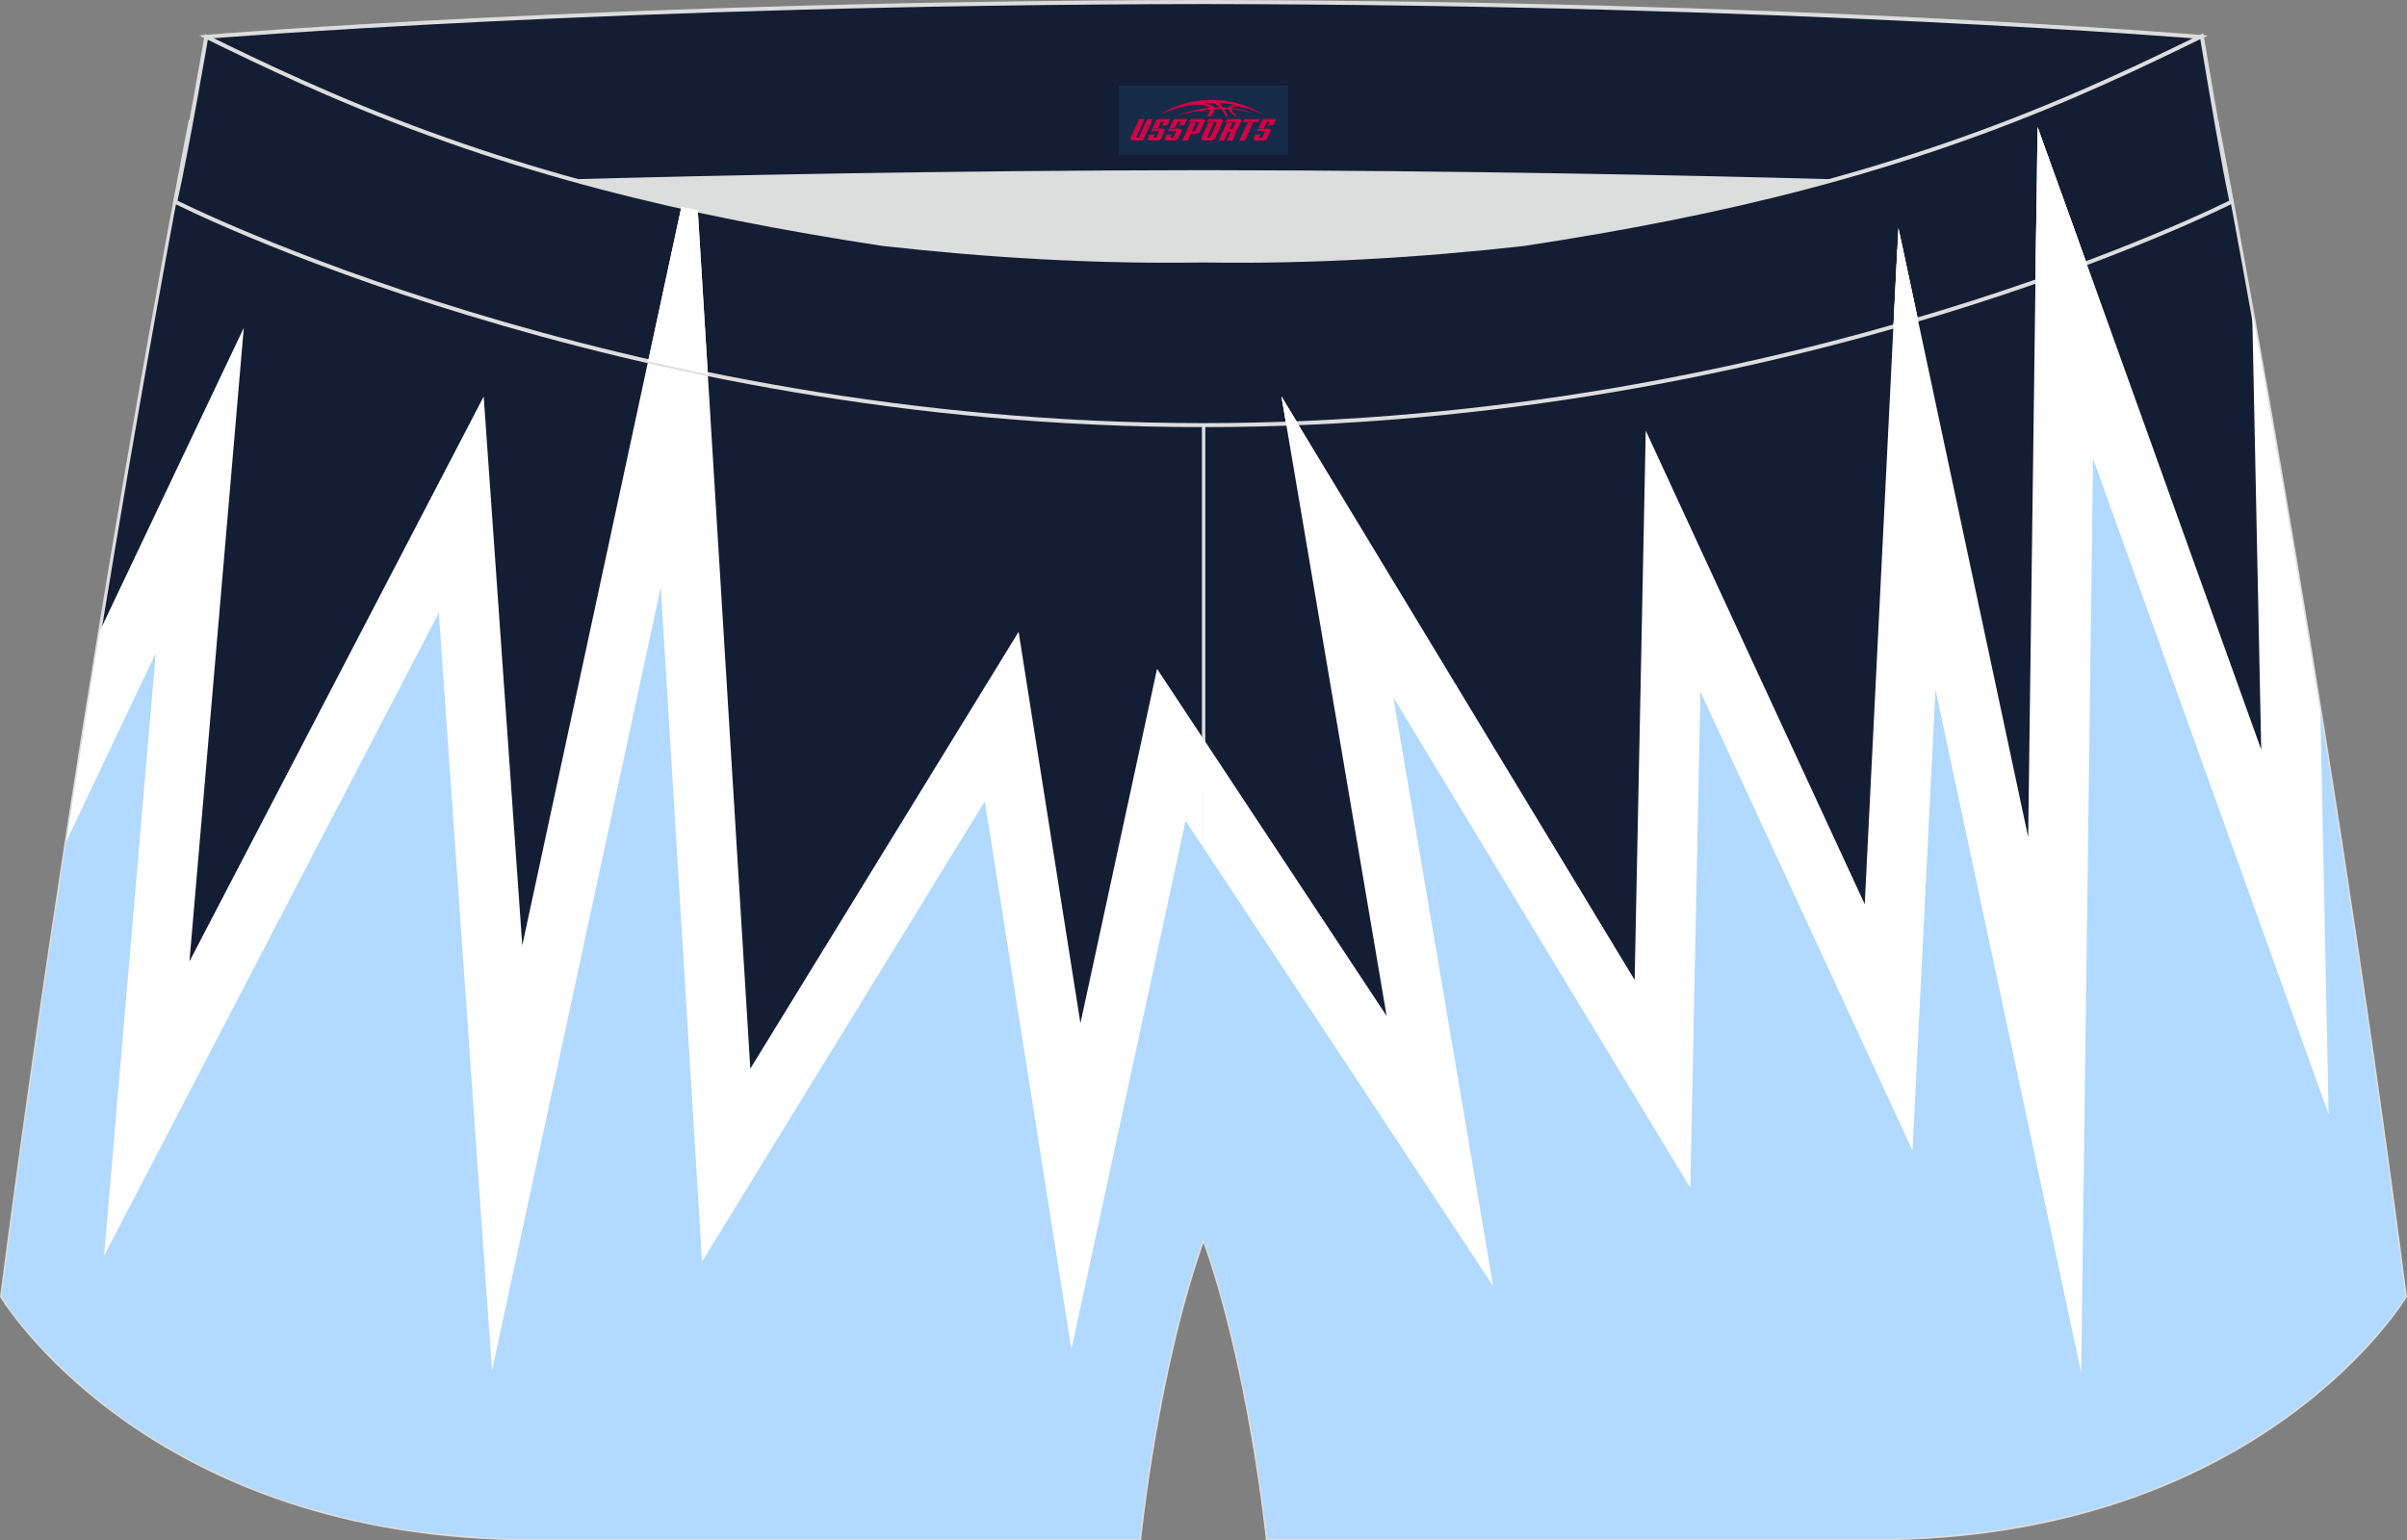 <?xml version="1.0" encoding="utf-8"?>
<!-- Generator: Adobe Illustrator 22.0.0, SVG Export Plug-In . SVG Version: 6.00 Build 0)  -->
<svg xmlns="http://www.w3.org/2000/svg" xmlns:xlink="http://www.w3.org/1999/xlink" version="1.1" id="图层_1" x="0px" y="0px" width="340.63px" height="218.05px" viewBox="0 0 340.63 218.05" enable-background="new 0 0 340.63 218.05" xml:space="preserve">
<rect x="0" y="0" width="340.63" height="218.05" fill="#808080" stroke="none"/>
<g>
	<path fill="#131D34" stroke="#DCDDDD" stroke-width="0.454" stroke-miterlimit="22.926" d="M217.21,46.33   c38.19-5.81,64.25-13.27,96.54-29.03c0,0,14.83,75.21,26.64,166.24c0,0-20.45,34.28-75.19,34.28c-54.73,0-85.85,0-85.85,0   s-2.44-24.27-9.04-42.56V60.19l0.44-11.42l-0.44,11.42V48.76C186.06,48.97,201.69,48.08,217.21,46.33z"/>
	<path fill="#DCDDDD" d="M217.21,46.33c32.31-4.91,55.93-11.01,82-22.32c-85.24-3.77-172.56-3.77-257.8,0   c26.06,11.3,49.69,17.41,82,22.32C152.93,49.65,187.7,49.65,217.21,46.33z"/>
	<path fill="#131D34" stroke="#DCDDDD" stroke-width="0.454" stroke-miterlimit="22.926" d="M123.41,46.33   C85.23,40.53,59.16,33.06,26.88,17.3c0,0-14.83,75.21-26.64,166.24c0,0,20.45,34.28,75.19,34.28s85.85,0,85.85,0   s2.44-24.27,9.04-42.56V60.19l-0.44-11.42l0.44,11.42V48.76C154.57,48.97,138.94,48.08,123.41,46.33z"/>
	<path fill="#B2D9FF" d="M11.7,104.33l16.58-34.9l-7.5,87.5l44.5-85.5l6.5,92.5L95.86,52.05l6.91,112.88l39-63.5l10.5,66.5   l13.5-62.5l4.54,6.87v62.96c-6.6,18.29-9.04,42.56-9.04,42.56s-31.11,0-85.85,0c-54.73,0-75.19-34.28-75.19-34.28   C3.94,154.97,7.95,127.95,11.7,104.33z"/>
	<path fill="#FFFFFF" d="M14.11,89.36l10.32-21.74l10.07-21.21l-2,23.37l-5.69,66.32L61.5,69.48l6.95-13.35l1.06,15.03l4.4,62.68   l17.8-82.66l2.2-10.23c1.84,0.41,3.71,0.8,5.59,1.19l0.59,9.67l6.09,99.47l31.96-52.05l6.01-9.79l1.79,11.35l6.96,44.06l8.71-40.31   l2.13-9.86l5.56,8.41l1,1.51V120l-2.52-3.81l-11.37,52.64l-4.79,22.19l-3.54-22.44l-8.71-55.15l-32.99,53.71l-7.03,11.45   l-0.82-13.41l-5.02-82.06l-17.59,81.69l-6.29,29.22l-2.1-29.82L62.1,86.75L24.55,158.9l-9.82,18.87l1.81-21.18l5.5-64.13   L9.4,119.07C11.01,108.58,12.59,98.64,14.11,89.36z"/>
	<path fill="#131D34" stroke="#DCDDDD" stroke-width="0.567" stroke-miterlimit="22.926" d="M41.42,26.99   c0,0,57.06-2.52,128.9-2.62c71.84,0.1,128.9,2.62,128.9,2.62c4.74-2.06,7.2-19.34,12.17-21.76c0,0-58.04-4.85-141.07-4.94   C87.28,0.38,29.22,5.21,29.22,5.21C34.19,7.64,36.67,24.93,41.42,26.99z"/>
	<path fill="#131D34" stroke="#DCDDDD" stroke-width="0.567" stroke-miterlimit="22.926" d="M124.97,34.54   c14.85,1.66,29.79,2.55,44.73,2.34l0.61-0.01l0.61,0.01c14.95,0.21,29.88-0.68,44.73-2.34c28.02-4.27,52.81-10.15,78.82-21.44   c4.73-2.05,9.42-4.23,14.06-6.49l3.06-1.49c1.29,7.74,3.2,18.96,4.21,23.44c0,0-62.32,31.65-145.5,31.62   c-83.18,0.04-145.5-31.62-145.5-31.62c1.61-7.14,4.4-23.35,4.4-23.35l0.29,0.14l2.58,1.26c4.64,2.26,9.32,4.44,14.06,6.49   C72.16,24.39,96.95,30.27,124.97,34.54z"/>
	<path fill="#B2D9FF" d="M170.31,112.3l33.46,50.63l-14.5-85.5l46,76l1.5-74l30.5,66l4-80.5l19.5,91.5l1.5-115l32.5,90.5   l-1.25-60.47c5.04,29.67,11.29,69.11,16.86,112.07c0,0-20.45,34.28-75.19,34.28c-54.73,0-85.85,0-85.85,0s-2.44-24.27-9.04-42.56   L170.31,112.3L170.31,112.3z"/>
	<path fill="#FFFFFF" d="M170.31,104.61l25.92,39.21l-11.14-65.69l-3.73-21.97l11.55,19.08l38.42,63.48l1.2-59.37l0.37-18.39   l7.71,16.7L263.89,128l3.14-63.27l1.46-29.43l0.75-0.23l6.17,28.97l11.61,54.46l1.01-77.13l0.17-12.85c1.15-0.44,2.3-0.9,3.45-1.36   L296.26,40L320,106.12L318.72,44c2.59,14.4,5.98,33.92,9.65,56.82l0.64,31.03l0.53,25.89l-8.76-24.38L296.2,64.9l-1.19,91.58   l-0.49,37.87l-7.89-37.04L273.9,97.6l-2.39,48.03l-0.86,17.23l-7.23-15.65l-22.78-49.3l-1.13,55.61l-0.3,14.63l-7.58-12.52   l-34.45-56.92l10.77,63.53l3.36,19.81l-11.08-16.77L170.31,120L170.31,104.61L170.31,104.61z"/>
	<path fill="#FFFFFF" d="M91.72,51.13l4.71-21.85c0.77,0.17,1.55,0.34,2.32,0.51l1.35,22.02l0.07,1.15   C97.29,52.37,94.47,51.76,91.72,51.13L91.72,51.13z M182.01,59.98l-0.65-3.82l2.27,3.75C183.09,59.94,182.55,59.96,182.01,59.98   L182.01,59.98z M267.96,46.24l0.7-13.97l2.76,12.97C270.28,45.57,269.13,45.91,267.96,46.24L267.96,46.24z M288.06,39.88   l0.29-21.91l6.93,19.3C293.03,38.1,290.62,38.98,288.06,39.88z"/>
	<path fill="#FFFFFF" d="M91.72,51.13l4.71-21.85c0.77,0.17,1.55,0.34,2.32,0.51l1.35,22.02l0.07,1.15   C97.29,52.37,94.47,51.76,91.72,51.13L91.72,51.13z M182.01,59.98l-0.65-3.82l2.27,3.75C183.09,59.94,182.55,59.96,182.01,59.98   L182.01,59.98z M267.96,46.24l0.7-13.97l2.76,12.97C270.28,45.57,269.13,45.91,267.96,46.24L267.96,46.24z M288.06,39.88   l0.29-21.91l6.93,19.3C293.03,38.1,290.62,38.98,288.06,39.88z"/>
	
</g>
<g id="tag_logo">
	<rect y="12.11" fill="#162B48" width="24" height="9.818" x="158.29"/>
	<g>
		<path fill="#D30044" d="M174.25,15.3l0.005-0.011c0.131-0.311,1.085-0.262,2.351,0.071c0.715,0.24,1.44,0.54,2.193,0.9    c-0.218-0.147-0.447-0.289-0.682-0.42l0.011,0.005l-0.011-0.005c-1.478-0.845-3.218-1.418-5.1-1.62    c-1.282-0.115-1.658-0.082-2.411-0.055c-2.449,0.142-4.68,0.905-6.458,2.095c1.26-0.638,2.722-1.075,4.195-1.336    c1.467-0.18,2.476-0.033,2.771,0.344c-1.691,0.175-3.469,0.633-4.555,1.075c1.156-0.338,2.967-0.665,4.647-0.813    c0.016,0.251-0.115,0.567-0.415,0.96h0.475c0.376-0.382,0.584-0.725,0.595-1.004c0.333-0.022,0.66-0.033,0.971-0.033    C173.08,15.74,173.29,16.09,173.49,16.48h0.262c-0.125-0.344-0.295-0.687-0.518-1.036c0.207,0,0.393,0.005,0.567,0.011    c0.104,0.267,0.496,0.66,1.058,1.025h0.245c-0.442-0.365-0.753-0.753-0.835-1.004c1.047,0.065,1.696,0.224,2.885,0.513    C176.07,15.56,175.33,15.39,174.25,15.3z M171.81,15.21c-0.164-0.295-0.655-0.485-1.402-0.551    c0.464-0.033,0.922-0.055,1.364-0.055c0.311,0.147,0.589,0.344,0.84,0.589C172.35,15.19,172.08,15.2,171.81,15.21z M173.79,15.26c-0.224-0.016-0.458-0.027-0.715-0.044c-0.147-0.202-0.311-0.398-0.502-0.6c0.082,0,0.164,0.005,0.24,0.011    c0.72,0.033,1.429,0.125,2.138,0.273C174.28,14.86,173.9,15.02,173.79,15.26z"/>
		<path fill="#D30044" d="M161.21,16.84L160.04,19.39C159.86,19.76,160.13,19.9,160.61,19.9l0.873,0.005    c0.115,0,0.251-0.049,0.327-0.175l1.342-2.891H162.37L161.15,19.47H160.98c-0.147,0-0.185-0.033-0.147-0.125l1.156-2.504H161.21L161.21,16.84z M163.07,18.19h1.271c0.36,0,0.584,0.125,0.442,0.425L164.31,19.65C164.21,19.87,163.94,19.9,163.71,19.9H162.79c-0.267,0-0.442-0.136-0.349-0.333l0.235-0.513h0.742L163.24,19.43C163.22,19.48,163.26,19.49,163.32,19.49h0.18    c0.082,0,0.125-0.016,0.147-0.071l0.376-0.813c0.011-0.022,0.011-0.044-0.055-0.044H162.9L163.07,18.19L163.07,18.19z M163.89,18.12h-0.78l0.475-1.025c0.098-0.218,0.338-0.256,0.578-0.256H165.61L165.22,17.68L164.44,17.8l0.262-0.562H164.41c-0.082,0-0.12,0.016-0.147,0.071L163.89,18.12L163.89,18.12z M165.48,18.19L165.31,18.56h1.069c0.06,0,0.06,0.016,0.049,0.044    L166.05,19.42C166.03,19.47,165.99,19.49,165.91,19.49H165.73c-0.055,0-0.104-0.011-0.082-0.06l0.175-0.376H165.08L164.85,19.57C164.75,19.76,164.93,19.9,165.2,19.9h0.916c0.24,0,0.502-0.033,0.605-0.251l0.475-1.031c0.142-0.3-0.082-0.425-0.442-0.425H165.48L165.48,18.19z M166.29,18.12l0.371-0.818c0.022-0.055,0.06-0.071,0.147-0.071h0.295L166.84,17.79l0.791-0.115l0.387-0.845H166.57c-0.24,0-0.48,0.038-0.578,0.256L165.52,18.12L166.29,18.12L166.29,18.12z M168.69,18.58h0.278c0.087,0,0.153-0.022,0.202-0.115    l0.496-1.075c0.033-0.076-0.011-0.12-0.125-0.12H168.14l0.431-0.431h1.522c0.355,0,0.485,0.153,0.393,0.355l-0.676,1.445    c-0.06,0.125-0.175,0.333-0.644,0.327l-0.649-0.005L168.08,19.9H167.3l1.178-2.558h0.785L168.69,18.58L168.69,18.58z     M171.28,19.39c-0.022,0.049-0.06,0.076-0.142,0.076h-0.191c-0.082,0-0.109-0.027-0.082-0.076l0.944-2.051h-0.785l-0.987,2.138    c-0.125,0.273,0.115,0.415,0.453,0.415h0.72c0.327,0,0.649-0.071,0.769-0.322l1.085-2.384c0.093-0.202-0.06-0.355-0.415-0.355    h-1.533l-0.431,0.431h1.38c0.115,0,0.164,0.033,0.131,0.104L171.28,19.39L171.28,19.39z M174,18.26h0.278    c0.087,0,0.158-0.022,0.202-0.115l0.344-0.753c0.033-0.076-0.011-0.12-0.125-0.12h-1.402l0.425-0.431h1.527    c0.355,0,0.485,0.153,0.393,0.355l-0.529,1.124c-0.044,0.093-0.147,0.18-0.393,0.18c0.224,0.011,0.256,0.158,0.175,0.327    l-0.496,1.075h-0.785l0.54-1.167c0.022-0.055-0.005-0.087-0.104-0.087h-0.235L173.23,19.9h-0.785l1.178-2.558h0.785L174,18.26L174,18.26z M176.57,17.35L175.39,19.9h0.785l1.184-2.558H176.57L176.57,17.35z M178.08,17.28l0.202-0.431h-2.1l-0.295,0.431    H178.08L178.08,17.28z M178.06,18.19h1.271c0.36,0,0.584,0.125,0.442,0.425l-0.475,1.031c-0.104,0.218-0.371,0.251-0.605,0.251    h-0.916c-0.267,0-0.442-0.136-0.349-0.333l0.235-0.513h0.742L178.23,19.43c-0.022,0.049,0.022,0.06,0.082,0.06h0.18    c0.082,0,0.125-0.016,0.147-0.071l0.376-0.813c0.011-0.022,0.011-0.044-0.049-0.044h-1.069L178.06,18.19L178.06,18.19z     M178.87,18.12H178.09l0.475-1.025c0.098-0.218,0.338-0.256,0.578-0.256h1.451l-0.387,0.845l-0.791,0.115l0.262-0.562h-0.295    c-0.082,0-0.12,0.016-0.147,0.071L178.87,18.12z"/>
	</g>
</g>
</svg>